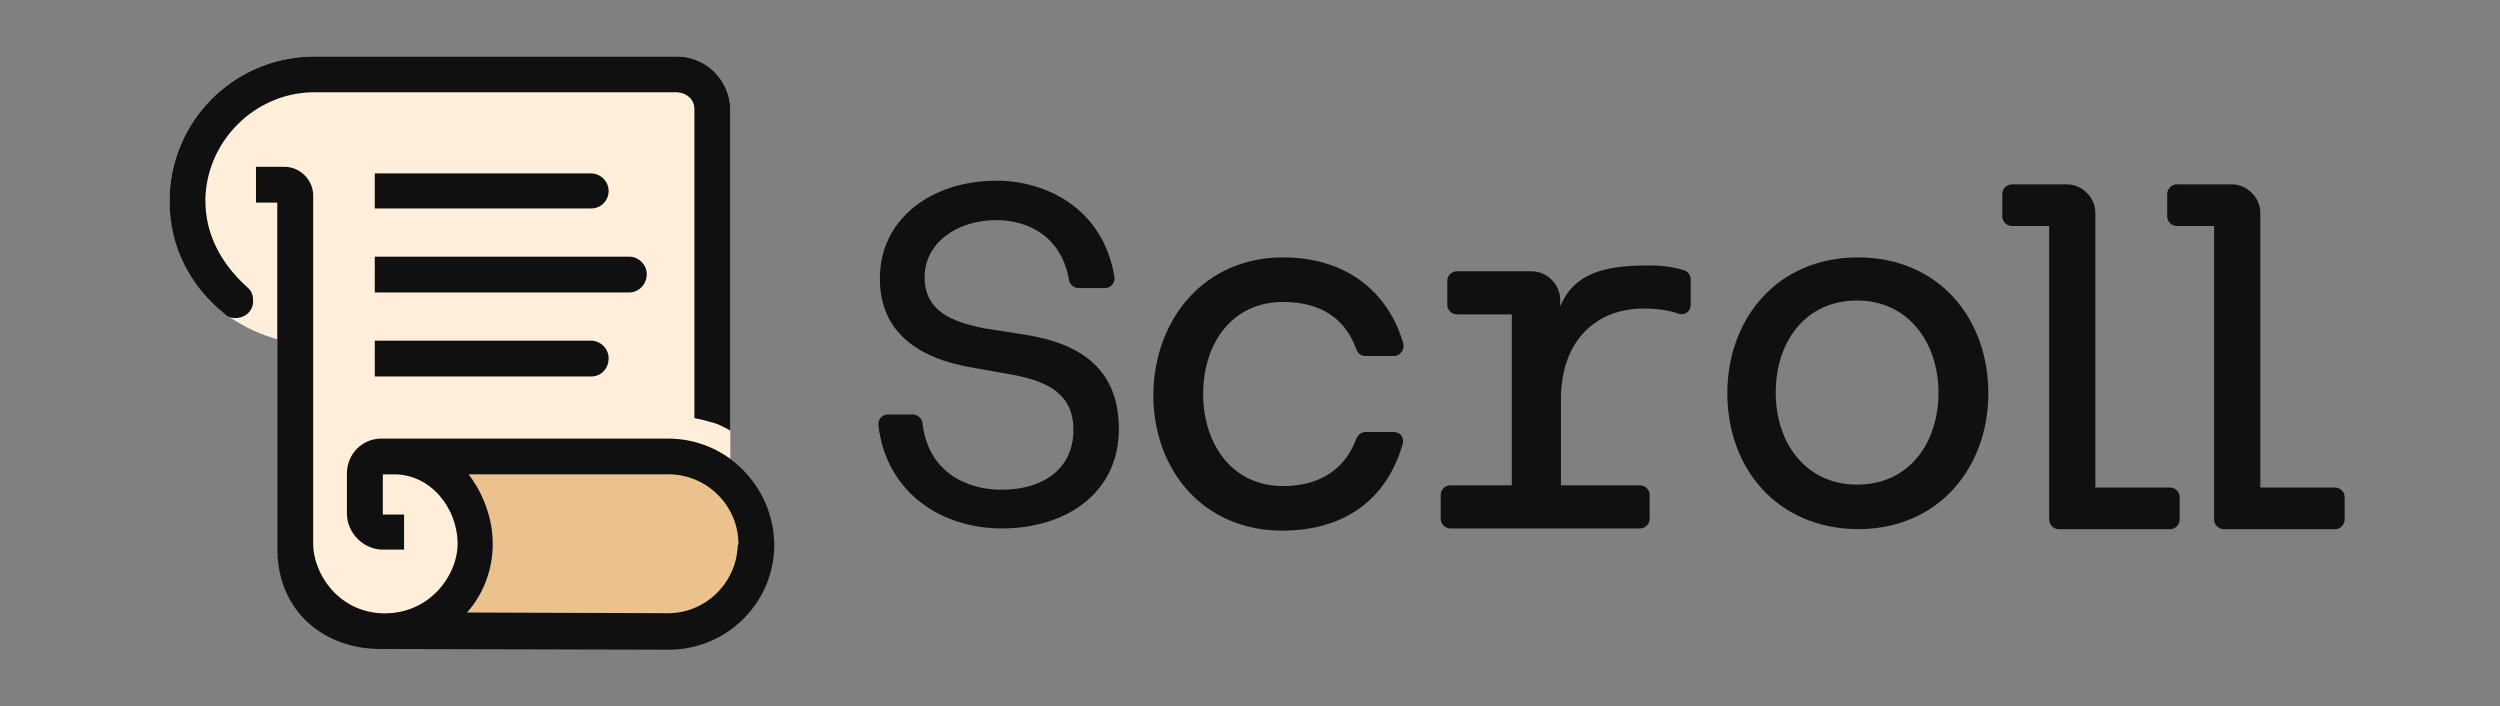 <svg width="177" height="50" viewBox="0 0 177 50" fill="none" xmlns="http://www.w3.org/2000/svg">
<rect x="0" y="0" width="177" height="50" fill="#808080" stroke="none"/>
<path d="M70.548 15.585C67.694 15.585 65.462 17.241 65.462 19.62C65.462 21.999 67.33 22.775 69.666 23.241L72.624 23.706C76.517 24.327 79.216 26.137 79.216 30.378C79.216 34.827 75.583 37.413 70.912 37.413C66.707 37.413 62.763 34.93 62.192 30.12C62.14 29.706 62.451 29.344 62.866 29.344H64.631C64.943 29.344 65.254 29.603 65.306 29.913C65.669 33.327 68.316 34.672 70.912 34.672C73.766 34.672 75.998 33.275 75.998 30.43C75.998 27.896 74.181 27.016 71.794 26.551L68.887 26.034C64.839 25.361 62.295 23.396 62.295 19.723C62.295 15.43 66.033 12.792 70.548 12.792C74.13 12.792 78.126 14.809 78.905 19.62C78.957 20.034 78.645 20.396 78.23 20.396H76.362C76.05 20.396 75.739 20.137 75.687 19.827C75.168 16.775 72.832 15.585 70.548 15.585Z" fill="#101010"/>
<path d="M90.842 18.224C95.202 18.224 98.264 20.552 99.354 24.327C99.458 24.741 99.147 25.207 98.68 25.207H96.655C96.344 25.207 96.136 25 96.032 24.741C95.254 22.569 93.541 21.379 90.842 21.379C87.209 21.379 85.184 24.327 85.184 27.896C85.184 31.413 87.209 34.413 90.842 34.413C93.489 34.413 95.254 33.172 96.032 31.051C96.136 30.793 96.396 30.586 96.655 30.586H98.68C99.147 30.586 99.458 31 99.302 31.465C98.16 35.396 95.15 37.569 90.79 37.569C85.184 37.569 81.655 33.276 81.655 27.948C81.707 22.569 85.288 18.224 90.842 18.224Z" fill="#101010"/>
<path d="M102.676 34.361H107.036V22.258H103.143C102.78 22.258 102.468 21.947 102.468 21.585V19.878C102.468 19.516 102.78 19.206 103.143 19.206H108.437C109.527 19.206 110.462 20.137 110.462 21.223V21.689C111.448 19.361 113.524 18.792 116.742 18.792C117.988 18.792 118.818 18.999 119.285 19.154C119.545 19.258 119.701 19.516 119.701 19.775V21.585C119.701 22.051 119.285 22.361 118.818 22.206C118.247 21.999 117.417 21.844 116.379 21.844C112.953 21.844 110.514 24.172 110.514 28.258V34.361H116.119C116.483 34.361 116.794 34.672 116.794 35.034V36.74C116.794 37.103 116.483 37.413 116.119 37.413H102.676C102.313 37.413 102.001 37.103 102.001 36.74V35.034C102.001 34.672 102.313 34.361 102.676 34.361Z" fill="#101010"/>
<path d="M122.296 27.845C122.296 22.569 125.825 18.224 131.535 18.224C137.244 18.224 140.774 22.517 140.774 27.845C140.774 33.12 137.244 37.465 131.535 37.465C125.773 37.413 122.296 33.12 122.296 27.845ZM131.483 34.31C135.168 34.31 137.244 31.362 137.244 27.793C137.244 24.276 135.116 21.276 131.483 21.276C127.798 21.276 125.721 24.224 125.721 27.793C125.721 31.362 127.85 34.31 131.483 34.31Z" fill="#101010"/>
<path d="M148.352 34.517H153.647C154.01 34.517 154.321 34.828 154.321 35.19V36.793C154.321 37.155 154.01 37.466 153.647 37.466H145.757C145.394 37.466 145.082 37.155 145.082 36.793V16H142.435C142.072 16 141.761 15.69 141.761 15.328V13.724C141.761 13.362 142.072 13.052 142.435 13.052H146.328C147.418 13.052 148.352 13.983 148.352 15.069V34.517Z" fill="#101010"/>
<path d="M160.031 34.517H165.325C165.689 34.517 166 34.828 166 35.19V36.793C166 37.155 165.689 37.466 165.325 37.466H157.436C157.073 37.466 156.761 37.155 156.761 36.793V16H154.114C153.751 16 153.439 15.69 153.439 15.328V13.724C153.439 13.362 153.751 13.052 154.114 13.052H158.007C159.097 13.052 160.031 13.983 160.031 15.069V34.517Z" fill="#101010"/>
<path d="M51.707 32.5V7.724C51.655 5.655 49.994 4 47.918 4H22.069C16.464 4.103 12 8.655 12 14.241C12 16.103 12.519 17.758 13.298 19.155C13.972 20.345 15.01 21.431 15.997 22.258C16.308 22.517 16.152 22.413 17.035 22.931C18.229 23.655 19.63 24.017 19.63 24.017V38.81C19.682 39.534 19.734 40.207 19.941 40.827C20.512 42.896 21.966 44.5 23.938 45.276C24.768 45.586 25.703 45.793 26.689 45.844L47.295 45.948C51.395 45.948 54.769 42.638 54.769 38.5C54.769 36.069 53.575 33.844 51.707 32.5Z" fill="#FFEEDA"/>
<path d="M52.226 38.655C52.122 41.293 49.942 43.414 47.295 43.414L33.074 43.362C34.215 42.069 34.89 40.362 34.89 38.5C34.89 35.603 33.177 33.586 33.177 33.586H47.347C50.046 33.586 52.278 35.81 52.278 38.5L52.226 38.655Z" fill="#EBC28E"/>
<path d="M17.346 20.189C15.685 18.638 14.543 16.62 14.543 14.241V13.982C14.699 9.948 18.021 6.638 22.069 6.534H47.969C48.644 6.586 49.163 7.051 49.163 7.724V29.603C49.734 29.707 50.046 29.81 50.617 29.965C51.084 30.12 51.707 30.483 51.707 30.483V7.724C51.655 5.655 49.994 4 47.918 4H22.069C16.464 4.103 12 8.655 12 14.241C12 17.5 13.505 20.293 15.893 22.207C16.049 22.362 16.204 22.517 16.671 22.517C17.45 22.517 17.969 21.896 17.917 21.276C17.917 20.707 17.709 20.5 17.346 20.189Z" fill="#101010"/>
<path d="M47.294 31.052H27C25.65 31.052 24.56 32.138 24.56 33.534V36.431C24.612 37.776 25.754 38.914 27.104 38.914H28.609V36.431H27.104V33.586C27.104 33.586 27.467 33.586 27.934 33.586C30.477 33.586 32.398 35.965 32.398 38.5C32.398 40.776 30.322 43.621 26.896 43.414C23.834 43.207 22.173 40.517 22.173 38.5V13.828C22.173 12.741 21.238 11.81 20.148 11.81H18.124V14.345H19.63V38.552C19.526 43.465 23.159 45.948 26.896 45.948L47.346 46C51.447 46 54.82 42.69 54.82 38.552C54.769 34.414 51.447 31.052 47.294 31.052ZM52.225 38.655C52.121 41.293 49.941 43.414 47.294 43.414L33.073 43.362C34.215 42.069 34.889 40.362 34.889 38.5C34.889 35.603 33.176 33.586 33.176 33.586H47.346C50.045 33.586 52.277 35.81 52.277 38.5L52.225 38.655Z" fill="#101010"/>
<path d="M41.845 14.758H26.534V12.276H41.845C42.52 12.276 43.091 12.845 43.091 13.517C43.091 14.189 42.572 14.758 41.845 14.758Z" fill="#101010"/>
<path d="M41.845 26.655H26.534V24.12H41.845C42.52 24.12 43.091 24.689 43.091 25.362C43.091 26.086 42.572 26.655 41.845 26.655Z" fill="#101010"/>
<path d="M44.544 20.707H26.534V18.172H44.544C45.219 18.172 45.79 18.741 45.79 19.413C45.79 20.138 45.219 20.707 44.544 20.707Z" fill="#101010"/>
</svg>
